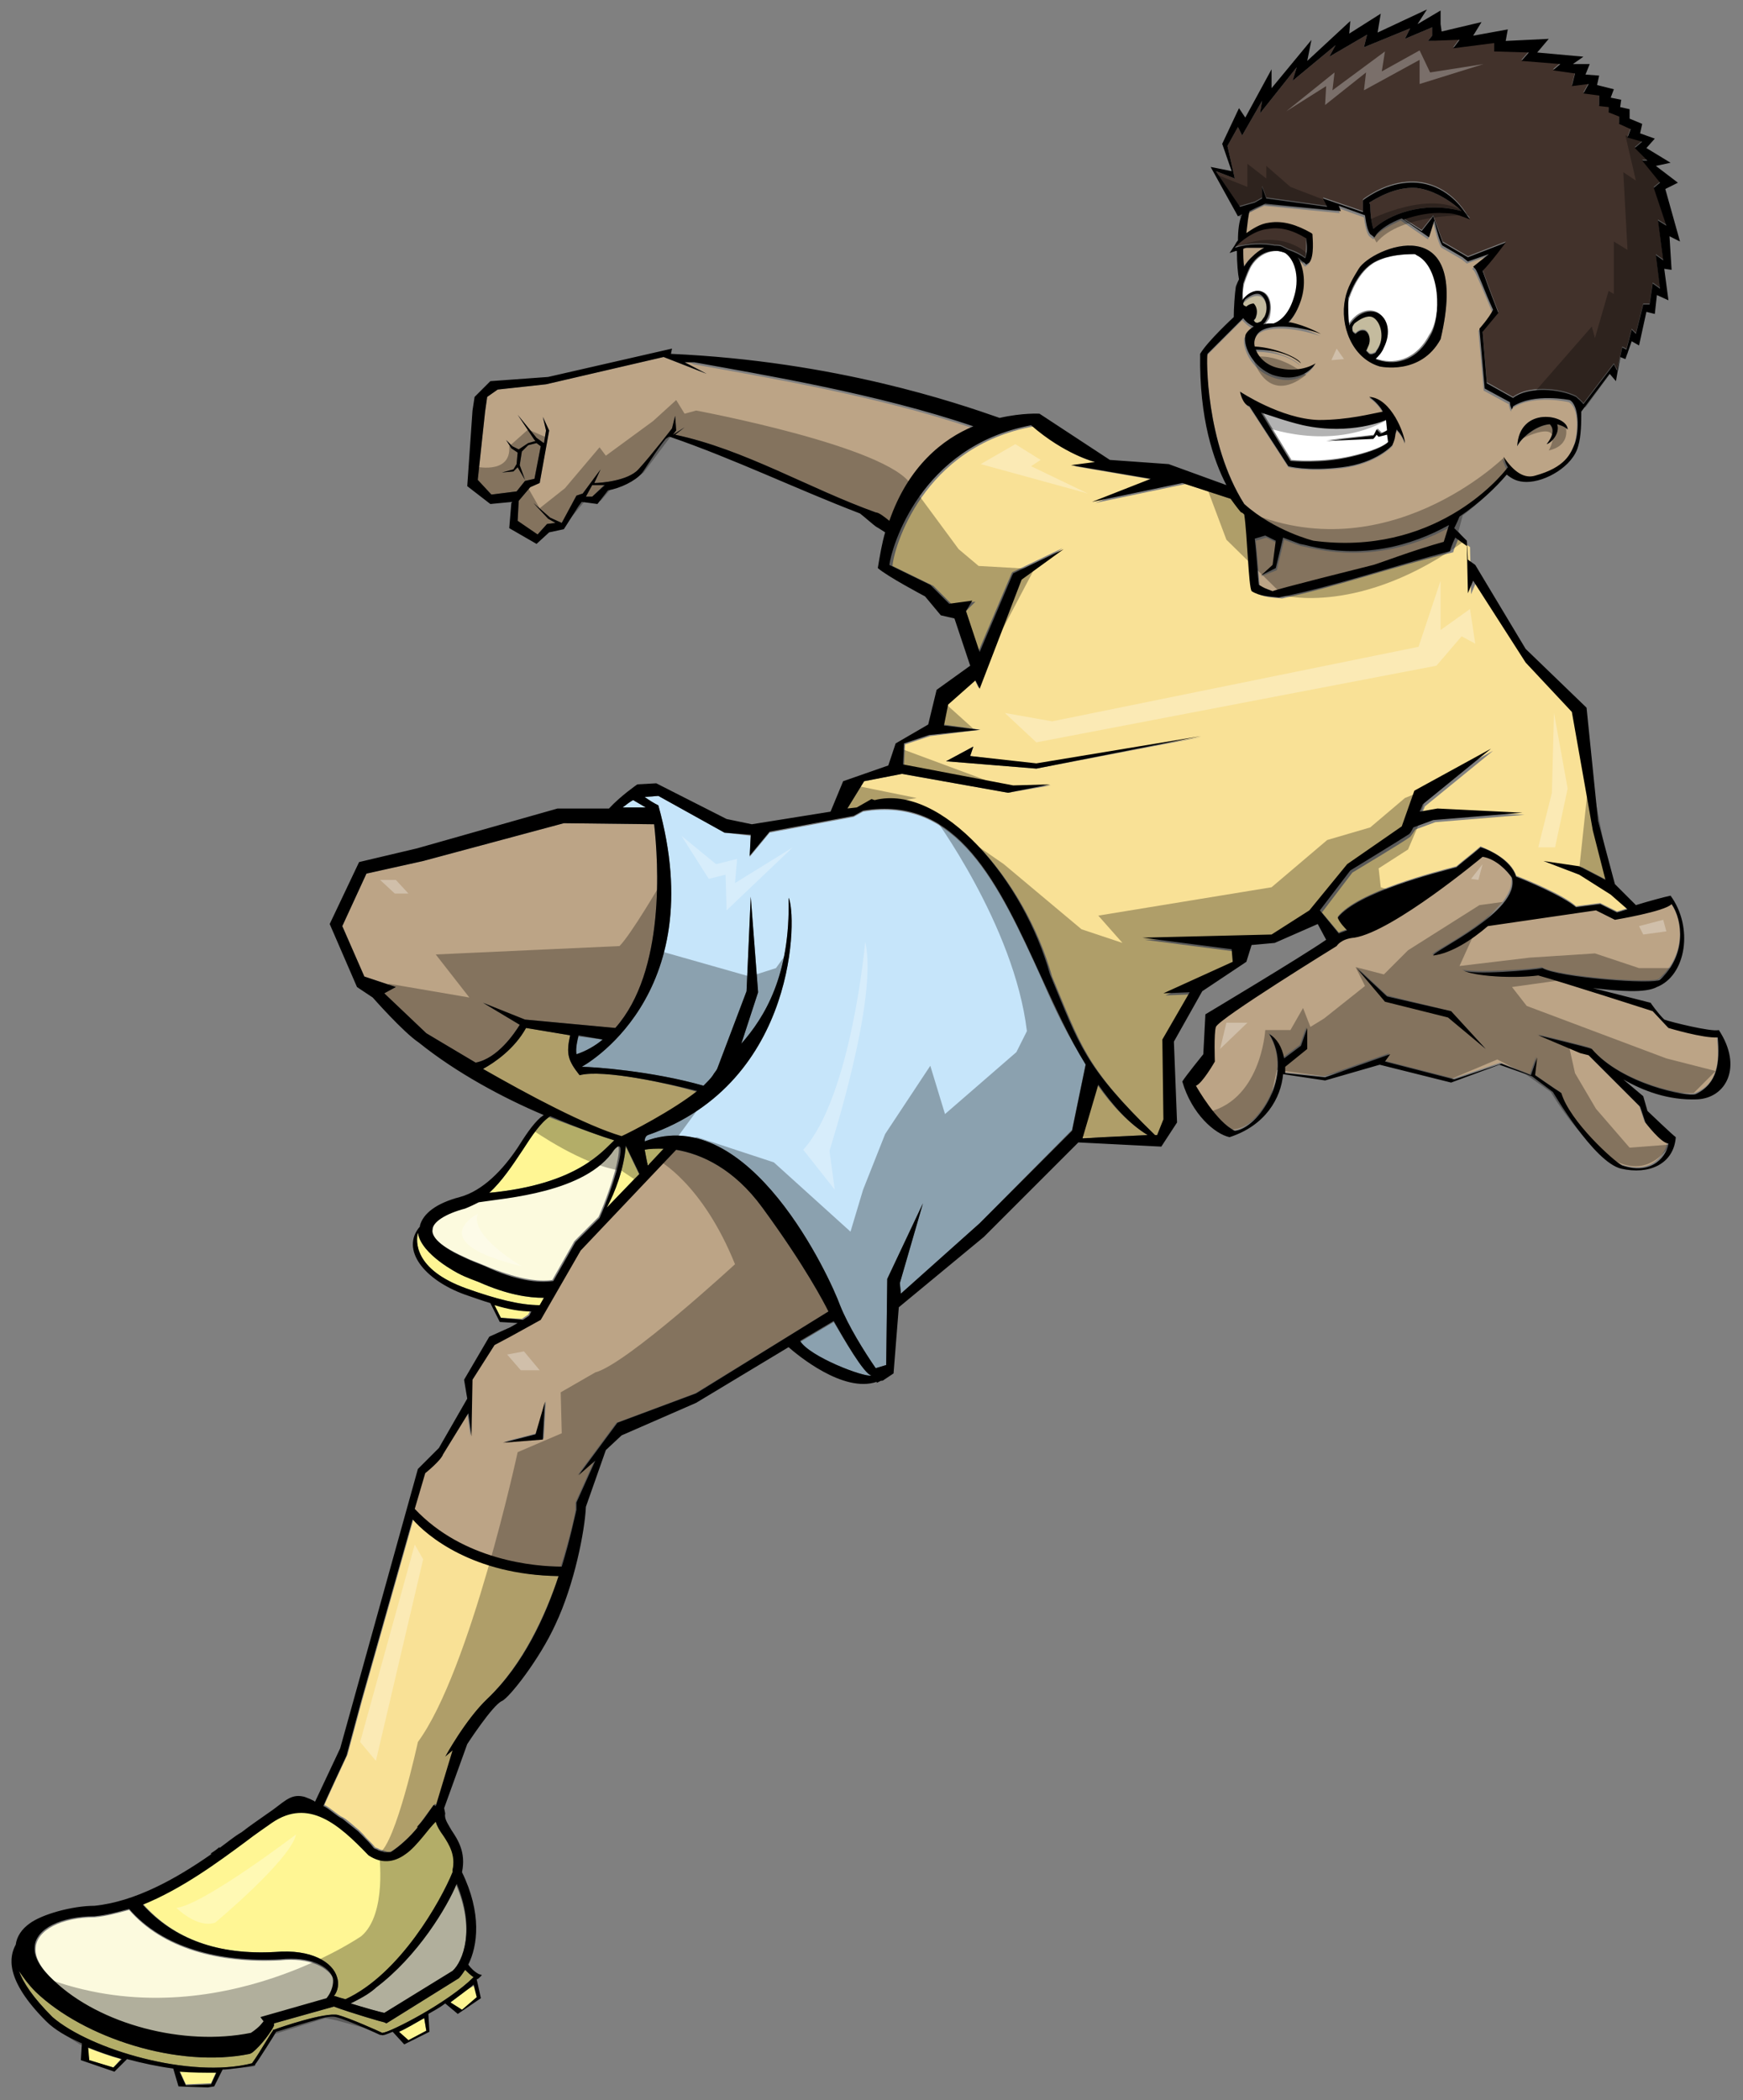 <?xml version="1.0" encoding="utf-8"?>
<!-- Generator: Adobe Illustrator 17.0.0, SVG Export Plug-In . SVG Version: 6.00 Build 0)  -->
<!DOCTYPE svg PUBLIC "-//W3C//DTD SVG 1.1//EN" "http://www.w3.org/Graphics/SVG/1.1/DTD/svg11.dtd">
<svg version="1.1" id="layer_1" xmlns="http://www.w3.org/2000/svg" xmlns:xlink="http://www.w3.org/1999/xlink" x="0px" y="0px"
	 width="166px" height="200px" viewBox="0 0 166 200" enable-background="new 0 0 166 200" xml:space="preserve">
<rect x="0" y="0" width="166" height="200" fill="#808080" stroke="none"/>
<path id="color7" fill="#C6E5FA" d="M61.5,76.9l-2.2,0c0.3-0.3,0.7-0.5,1-0.7L61.5,76.9z M79.4,125.9l-3.2,1.9
	c0.9,1.4,6.1,3.4,6.8,3.2C82.3,130.9,80.3,127.4,79.4,125.9z M99.2,93.2c-4.1-9-8-17.4-17-15.9l-0.9,0.5l-8,1.5l-1.9,2.3l0.1-2
	L69,79.3l-6.3-3.5c0,0,0,0-1.3,0.1c0.4,0.3,0.9,0.6,1.3,0.8c5.1,18.3-7.3,24.9-7.3,24.9c1.1,0,6.7,0.4,11.6,1.8
	c0.4-0.4,0.7-0.7,0.9-1c0.1-0.2,0.3-0.4,0.4-0.6l2.8-7.4l0.4-9l0.7,9.1l-1.6,4.9c2.2-2.5,4.7-6.5,4.5-13.9c0.8,1.4,1,17.6-13.4,22.6
	c-0.2,0.1-0.3,0.3-0.3,0.6c10-3.8,17.7,13.1,18.6,15.6c0.8,2,2.3,4.4,3.4,6l1-0.3l0.1-8.2l3.4-7.2l-2.2,7.6l0.1,1l7.5-6.7l8.8-8.9
	l1.3-6.3C101.8,98.9,100.4,96,99.2,93.2z M55.1,98.7c-0.1,0.4-0.3,1.2-0.2,1.8c0.9-0.4,1.8-0.9,2.5-1.5L55.1,98.7z"/>
<path id="color6" fill="#42322B" d="M124.4,22.6l0,0.1c0,0.6,0,1.3-0.1,1.8c-0.4-0.3-0.9-0.6-1.6-0.8c-0.2-0.1-0.4-0.2-0.6-0.3
	c-0.2-0.1-0.4-0.1-0.7-0.1c-1.1-0.2-2.4-0.2-3.8,0.2c0.5-0.6,1.9-1.7,3.2-1.9C121.9,21.5,123.1,21.8,124.4,22.6z M139.2,20.1
	c-0.7-0.7-2.5-2-4.3-2.2c-1.4-0.1-2.9,0.4-4.5,1.4l0.1,0.2c0,0.8,0.1,1.7,0.3,2.3C132.2,20.5,135.4,19.1,139.2,20.1z M157.9,20.9
	l0.8,0.5l-1.2-3.6l0.6-0.5l-1.7-2.1l0.5,0l-1.2-1.2l0.7-0.6l-1.4-0.4l0.3-0.8l-1.1-0.5l0-0.7l-1-0.4l0-0.5l-0.9-0.1l0-1l-1.5-0.2
	l0.5-0.9l-1.6,0.2l0.3-1.2l-2.1-0.3l0.7-0.6l-3.7-0.3l0.7-0.8l-3.3-0.1l0-0.8l-3.9,0.5l0.6-0.8l-0.3,0L136,3.9l0.4-0.5l0-0.8
	l-2.6,1.1l0.5-1l-4.4,1.8l0.3-1.2l-3.6,2.1l0.6-1.1l-4.1,3.4l0.4-1.3l-3.5,4.4l0.2-1.2l-1.9,3.3l-0.4-0.8l-1,1.8l0.7,3.1l-1.8-0.7
	l2.2,3.3l0.1,0c0,0,1.4-0.4,1.4-0.4l0.7-0.4l0-1.1l0.4,1.1l5.8,0.8l-0.4-0.8l3.8,1.3c0-0.5,0-0.8,0-0.9l0-0.2l0.1-0.1
	c1.7-1.2,3.4-1.7,5-1.6c2.7,0.2,4.2,2.2,4.6,2.8l0.5,0.7l-0.8-0.3c-0.5-0.2-1-0.3-1.6-0.3c-1.4-0.1-2.7,0.2-3.9,0.6l1.7,1.1l1.1-1.4
	l0.9,2.5l2.4,1.4l3.6-1.4c0,0-1.4,1.9-2.2,2.7c0.7,2,1.5,4,1.5,4l-1.5,1.8l0.4,4.9l2.5,1.4c1.4-1.1,4.4-0.9,6-0.1
	c0.2,0.2,0.5,0.4,0.7,0.7l2.9-3.8l0.3,0.6l0.5-2.2l0.4,0.2l0.5-1.9l0.4,0.4l0.7-2.8l0.6,0l0.3-2l0.7,0.5l-0.4-3.2l0.7,0.5
	L157.9,20.9z"/>
<path id="color5" fill="#C4BB9E" d="M120.4,30.3c-0.1,0.2-0.2,0.3-0.3,0.4c-0.2,0.1-0.3,0.1-0.5,0.1c-0.1,0-0.2-0.1-0.2-0.2
	c0.1-0.1,0.1-0.2,0.2-0.3c0.2-0.5,0.1-1-0.2-1.2c-0.2-0.1-0.5,0-0.7,0.3c-0.1-0.1-0.2-0.1-0.3-0.3c0,0-0.1-0.2,0.2-0.4
	c0.3-0.3,0.9-0.6,1.3-0.5C120.5,28.3,120.9,29.3,120.4,30.3z M130.7,30.1c-0.5-0.2-1.2,0.2-1.7,0.6c-0.3,0.4-0.2,0.5-0.2,0.6
	c0,0.3,0.2,0.3,0.3,0.4c0.3-0.3,0.6-0.4,0.9-0.3c0.4,0.2,0.6,0.9,0.3,1.5c-0.1,0.2-0.1,0.3-0.2,0.4c0.1,0.1,0.2,0.2,0.3,0.3
	c0.2,0.1,0.4,0,0.6-0.1c0.1-0.2,0.2-0.3,0.3-0.5C132,31.9,131.5,30.5,130.7,30.1z"/>
<path id="fill" fill="#FFFFFF" d="M120.3,27.8c-0.6-0.3-1.4,0.1-1.9,0.8c-0.1-0.9,0.1-1.6,0.1-1.6c0,0,0.3-0.9,0.6-1.5
	c0.2-0.4,1-1.6,2.6-1.6c0.3,0.1,0.5,0.1,0.8,0.2c1,0.7,1.4,2.5,0.9,4.3c-0.4,1.3-1,2.1-1.9,2.4c-0.4,0-0.7,0.1-1,0.1
	c0.1-0.2,0.3-0.4,0.4-0.6C121.2,29.2,121,28.1,120.3,27.8z M131.4,41.5l-0.2-0.2l-0.3,0.4l-4.5,0.2l4.5-0.5l0.3-0.6l0.4,0.4
	c0,0,0.3-0.1,0.6-0.3l-0.1-1c0,0-3.3,1.5-7.9,0.5c-1.8-0.4-3.1-0.8-4-1.2l2.8,4.6c0,0,2.9,0.3,5.8-0.4c3-0.7,3.5-1.4,3.5-1.4
	l-0.1-0.7L131.4,41.5z M135,24.3C135,24.3,135,24.3,135,24.3c0,0-0.1,0-0.2-0.1c-1.1,0-2.5,0.1-3.7,0.7v0c0,0,0,0,0,0
	c-1.8,0.9-2.5,3.3-2.6,3.5c-0.2,0.8-0.2,1.7-0.1,2.5c0.7-1.1,1.8-1.6,2.7-1.2c1,0.5,1.3,1.9,0.6,3.3c-0.2,0.5-0.5,0.8-0.8,1.1
	c0.1,0,0.2,0.1,0.3,0.1c1.9,0.6,3.8-0.2,4.9-2.3c0,0,0,0,0,0C137.3,30.2,137.3,25.5,135,24.3z"/>
<path id="color4" fill="#BCA486" d="M121.2,53.9l-1.1,1l1.5-0.6l0.7-2.9c0.5,0.2,1,0.4,1.6,0.6c0,0,0.5,0.1,0.5,0.1
	c5.4,1.3,10.1,0.1,13.7-1.9l-0.5,1.6c-3,0.8-6,2-6.7,2.2c-0.7,0.2-9.2,2.2-9.6,2.5c-0.8-0.2-0.8-0.2-1.3-0.6
	c-0.1-0.7-0.2-2.7-0.4-4.4l1-0.3l1,0.5L121.2,53.9z M119.2,24.5c0.4-0.4,0.8-0.7,1.2-0.9c-0.5,0-1.1,0-1.6,0c-0.1,0-0.2,0-0.4,0.1
	c0,0.6,0,1.2,0,1.7C118.7,25.1,118.9,24.7,119.2,24.5z M161.4,104.1c-0.7,0.3-7-0.9-9.9-4.3c-0.5-0.2-5.1-1.3-5.1-1.3l4,1.7l0.8,0.2
	l4.9,4.9l0.5,1.5c0,0,1.5,1.9,2.2,2c-0.2,1-1.4,3.1-4.4,2.1c-0.9-0.3-5-4.2-5.8-6.9c-0.5-0.3-2.5-1.7-2.5-1.7l0.2-1.7l-0.6,1.7
	l-2.8-1.1l-4.5,1.5l-6.6-1.7l0.5-0.7l-6.2,2.2l-3.8-0.4c0-0.2,0-0.4,0-0.6l2.1-1.7l0-2l-0.6,1.7l-1.6,1.2c-0.2-1-0.7-1.9-1.4-2.3
	c2.5,3.9-1.1,9.1-3.3,9.2c-1.7-0.8-3.7-4.1-3.7-4.3c0.5-0.2,1.8-2.3,1.8-2.3s-0.1-2.6,0.1-3.3c0.3-0.8,11.5-7.7,11.5-7.7
	s0.4-0.6,1.7-0.8c3.7-0.6,12.2-7.7,12.2-7.7c1.3,0.2,2.4,1.4,2.8,2c0.7,3.3-7.6,7.1-7.5,7.4c1.7-0.2,3.7-1.5,5.2-2.8l10.3-1.5
	l1.8,0.9c0,0,4.9-0.8,5.4-1.5c1.2,1.6,1.5,4.9-1.1,7.2c-0.5,0.5-9.7-0.2-11.2-1.1c-0.7,0.2-6.8,0.6-7.6,0.2c1.1,0.7,4.9,0.9,7.2,0.5
	c2.2,0.7,10.9,3.4,10.9,3.4l1.5,1.6c0,0,3.4,1,4.7,0.9C163.8,101.2,163.6,103.2,161.4,104.1z M141.5,99.9l-3.3-3.6l-6.1-1.5
	l-2.9-2.7l2.7,3.2l6,1.5L141.5,99.9z M65.2,34.5l2.1,1.1L63.2,34l-11.2,2.6l-4.6,0.5l-1,0.7l-0.2,1.4l-0.7,6.5l1.3,1.4l2.4-0.3
	l0.8-1l0.9-0.2l0.6-3.1l-0.4-0.3l-0.8,0.2L49.7,43l-0.2,1.3l0.5,1.4l-0.7-1.2l-0.4,0.4L47.8,45l1.1-0.3l0.3-0.5l0.1-1.1l-0.6-0.4
	l-0.5-0.8l0.6,0.6l0.6,0.3l0.9-0.6L51,42l-0.1-0.1l-1.6-2.4l1.8,2.2l0.7,0.5L52,41l-0.3-1.3l0.6,1.3l-0.9,5l-0.9,0.4l-1.1,1.3
	l-0.1,1.9l1.9,1.3l0.9-1l0.8-0.1l-0.7-0.4l-1.4-1.5l1.6,1.4l1.1,0.5l1.4-2.6l0.6-0.2l1.7-2.3l-0.6,1.3c0.6,0,3.2-0.2,4.2-1.3
	c1.2-1.3,3.2-3.9,3.2-3.9l0.3-1.2l0.1,1.4c0,0-0.1,0.1-0.3,0.4l1.1-0.7l-0.9,0.7c6.6,1.4,12.7,5.1,19.1,7.4c0.2,0.2,0.7,0.6,1.3,1
	c1.8-5.2,5.1-7.8,8-9c-9.1-3.1-20-4.9-26.6-6.1C65.7,34.5,65.5,34.5,65.2,34.5z M72.6,115c4.1,5.6,5.9,9.1,6.3,9.9l-12.7,7.8
	l-7.5,2.8l-3.7,5l1.6-1.4l-1.8,4c0,0,0,0.1,0,0.1c0,0.2,0,0.4,0,0.6c-0.1,0.8-0.6,2.8-1.4,5.4c-2.5,0-9.4-0.5-14-5.5l1-3.4
	c0,0,1.5-1.2,1.7-1.8l2.4-3.9l0.3,2.2l0.1-5.4l2.1-3.3l1.5-0.8l2.9-1.6l3.8-6.6l9.1-9.6C66.8,109.9,69.9,111.3,72.6,115z M52,133.4
	l-0.9,3.1l-3.1,0.8l3.8-0.3L52,133.4z M56.4,46.2l-0.6,1.1l0.6,0l1.1-1.1C57.1,46.2,56.7,46.2,56.4,46.2z M40.6,98.4
	c0,0,2,1.2,4.7,2.8c2.1-0.4,3.7-2.8,4.2-3.6l-3.5-2.1l4,1.6l8.6,0.8c4.8-5.4,4.1-15.8,3.7-19.4l-8.6-0.1L40.3,82l-5.4,1.2l-2.3,5
	l2.1,4.8l3,1l-1.1,0.6L40.6,98.4z M118.5,48c-3.7-5.9-3.6-14.1-3.6-14.1l3.4-3.4c0.3,0.3,0.6,0.6,1,0.8c-0.5,0.3-0.7,0.7-0.8,0.9
	c-0.2,1,0.7,3,2.6,3.7c1.8,0.7,3.3,0.1,4.1-1.1c0,0-1.3,0.9-3.3,0.5c-1.3-0.3-2.2-1-2.4-1.8c0.9,0,2.9,0.1,4.3,1.3
	c-0.3-0.5-2.4-1.5-4.4-1.6c0-0.4,0-0.7,0.2-1.1c0.7-1.2,3.9-0.9,6.1-0.1c0,0-1.5-0.8-2.9-1.1c-0.1,0-0.1,0-0.2,0
	c0.5-0.5,0.9-1.2,1.2-2.1c0.5-1.6,0.3-3.1-0.3-4.1c0.3,0.2,0.5,0.3,0.6,0.5l0.2,0.2l0.3-0.2c0.5-0.6,0.3-2.4,0.3-2.6l0-0.1l-0.1-0.1
	c-1.4-0.9-2.8-1.2-4-1c-0.9,0.1-1.7,0.5-2.2,1c0.1-0.9,0.2-1.7,0.3-2.1l0.6-0.3l0.9-0.4l7.2,0.7l-0.2-0.5l2.5,0.9
	c0.1,0.7,0.2,1.4,0.5,1.8l0.4,0.3l0.2-0.3c0.4-0.5,1.3-1,2.4-1.5l2.6,1.8l0.5-1.6c0.2,0.9,0.6,2.3,0.8,2.4c0.2,0.1,1.2,0.7,1.9,1.1
	l0.5,0.4l2-0.7l-1.5,1.2l0.2,0.2c0.3,0.5,1,2.2,1.7,3.9c-0.4,0.8-1.3,1.8-1.3,1.8l0.5,5.7l2.4,1.3c0,0.2,0.1,0.5,0.2,0.7l0.1-0.3
	c2-1.4,5.4-0.6,5.4-0.6c1,0.5,0.9,2.9,0.5,4.1c-0.4,1-1,2.3-3.8,3.1c-1,0.3-1.9-0.4-3-1.8c0,0,0.1,0.5,0.4,1c-0.9,1-7.1,8.4-18.5,7
	C125.1,51.5,121.4,50.6,118.5,48z M144.5,42.5c0.3-0.7,1.7-1.9,3.1-2.1c0.3,0.3,0.5,0.9-0.3,1.9c0.4-0.1,1.3-1,1-1.9
	c0.3,0.1,0.7,0.2,1,0.5C149.3,39.5,144.7,38.6,144.5,42.5z M131.4,34.9c0,0,3.9,0.8,5.8-2.6c3-12.7-6.6-8.7-7.8-6.7
	c-0.5,0.9-1.1,1.8-1.3,2.9C127.6,30.9,128.7,34.1,131.4,34.9z M118.1,37.3c0,0,0.3,1.2,0.9,1.5l3.7,5.7c0,0,1.8,0.5,5.1,0.1
	c3.3-0.4,4.8-2.1,4.8-2.1c0.1-0.4,0.2-0.8,0.3-1.2c0,0.1,0,0.1,0,0.2c0-0.2,0.1-0.3,0.1-0.5c0,0,0,0,0,0c0.3,0.3,0.6,0.7,0.8,1.3
	c0-0.8-1.3-4.3-3.4-4.4c0.6,0.4,1,0.9,1.3,1.4c-1.1,0.2-3.3,0.9-6.1,0.8C122,39.9,118.1,37.3,118.1,37.3z"/>
<path id="color3" fill="#F9E196" d="M53.2,150.1c-1.3,3.8-3.4,8.4-6.7,11.6c-2.1,2-4,5.5-4,5.5l0.7-0.6l-1.6,5.3
	c-0.1,0-0.1-0.1-0.2-0.1c-0.6,0.7-1.1,1.5-1.6,2.1c0,0,0.1,0,0.1,0c-0.7,0.9-1.8,1.9-2.6,2.4c-0.2,0.1-0.4,0.1-0.6,0l-0.6-0.2
	c-0.1-0.1-0.3-0.1-0.4-0.2c-0.3-0.4-0.7-0.7-1.1-1.2l-0.4-0.4c-0.5-0.4-1-0.9-1.5-1.2c-0.5-0.2-1.3-1-1.8-1.2c0-0.1,2.2-4.8,2.2-4.8
	l1.4-5.2l4.9-17.3C40.7,146.1,45,149.9,53.2,150.1z M104.5,103.3l-1.5,5.1l6.3-0.3C107.5,107,105.9,105.3,104.5,103.3z M55.2,102.4
	c-1.1-1.4-1.3-2-0.9-3.8l-4.2-0.7c-1.1,2-3,3.3-4.1,3.9c4.2,2.4,9.8,5.5,13.2,6.5c0.7-0.3,4.8-2.4,7.2-4.3
	C63.8,103.2,57.4,101.8,55.2,102.4z M155,86.5c-0.6,0.2-1,0.3-1,0.3l-1.6-0.8l-2.3,0.3c-1.2-1.1-4.9-2.6-5.7-2.9
	c-0.5-1.6-2.7-2.5-3.4-2.8c-0.8,0.7-1.6,1.3-2.3,1.9c-1.9,0.5-9.4,2.4-11.3,4.8c0.2,0.5,0.7,1,0.9,1.2c-0.3,0.1-0.6,0.2-0.8,0.3
	l-1.6-1.9l0,0l2.9-3.8c0,0,5-3,5.5-3.4c0.1-0.1,0.3-0.4,0.5-0.7l1.9-0.7l8.5-0.7l-8.1-0.4l-1.7,0.3c0.2-0.4,0.3-0.7,0.3-0.7l6.5-5.3
	l-7.3,4l-1.2,3.4l-5.2,3.6l-3.6,4.4l-3.6,2.3l-12.3,0.3l8.5,1.1l0.1,1.2l-6.6,3l2.5-0.1l-2.6,4.5l0.1,7.6l-0.6,1.5l-0.2,0
	c-6.8-6.6-7.2-8.6-10-15.3c-2.5-9-10.3-18.2-16.7-16.6l-0.3-0.1l-1.4,0.8L80.7,77l1.6-2.6l3.6-0.7L96,75.5l4.1-0.7l-3.5,0.1l-10.5-2
	l0.1-2l2.4-0.8l4.8-0.6L89.8,69l0.4-2l2.6-2.3l0.4,0.8l4-10.4l4-2.9l-4.8,2.3l-0.1,0.2l-3.1,7.3L92,58.2l0.9-0.9l-2.2,0.3l-1.8-1.8
	l-3.9-1.9c0.1-1.6,2.8-11.4,13.5-13.3c3.2,2.9,6.1,3.5,6.1,3.5l-2.3,0.3l7.6,1.3l-5.6,2.2l8.6-1.8l4.6,1.5c0.5,0.7,0.8,1.1,1,1.3
	c0,0,0,0,0,0c0.1,0.1,0.2,0.2,0.3,0.2c0.3,2,0.4,6.8,0.7,7.3c0.8,0.5,1.6,0.5,2.6,0.6c5.5-1.2,10.8-3.1,16.3-4.4
	c0-0.1,0.2-0.6,0.5-1.3l1.1,0.8l0.1,4.5l0.5-1.2l5,7.8l4.4,4.7l2,11.3l1.2,4.7l-2.5-1.3l-3.4-0.5l3.4,1.3l3,1.9L155,86.5z
	 M114.4,70.2l-15.7,2.6L92.4,72l0.3-0.9l-2.6,1.4l8.6,0.7L114.4,70.2z"/>
<path id="color2" fill="#FFF694" d="M58.5,108.6c-1.1,1-3.5,4.2-11.9,5c1.2-1.1,2.2-2.6,3.1-4c0.9-1.4,1.8-2.7,2.6-3.2
	C55.2,107.5,57.5,108.3,58.5,108.6z M47.7,125.5l2,0.1l0.6-0.4l0.2-0.4c-1,0-2.2-0.2-3.5-0.6L47.7,125.5z M43.7,121.3
	c0,0-3.6-1.8-3.9-3.9c-0.2,0.8-0.4,3.5,4.6,5.3c2.8,1,5.1,1.6,7,1.6l0.4-0.7c-1.5,0-3.5-0.3-6.2-1.5
	C45.6,122.1,44.3,121.5,43.7,121.3z M57.7,115.1l2.7-2.8l0.1,0l0.4-0.4l-1.3-2.7C59.4,111.5,58.5,113.6,57.7,115.1z M61.4,109.5
	c0.1,0.5,0.2,1.1,0.3,1.5l1.5-1.6C62.5,109.3,61.8,109.4,61.4,109.5z M38,193.5l0.9,0.8l1.7-0.9l-0.2-1.2
	C39.5,192.7,38.7,193.2,38,193.5z M17.7,198.5l2.4-0.1l0.5-1.1c-1.1,0-2.3,0-3.5-0.1L17.7,198.5z M8.5,196.2l2.3,0.7l0.7-0.8
	c-1.1-0.3-2.2-0.7-3.2-1.1L8.5,196.2z M44.3,187.6c-0.2,0.3-0.4,0.6-0.6,0.8l0,0l-6.9,4.3l-0.2-0.1c-0.1,0-3.2-0.9-4.8-1.5l-5.7,1.6
	c0,0,0,0.1,0,0.2c-0.2,0.5-1.2,1.9-2.1,2.6l-0.2,0.1C17,197,8,194.1,3.4,189.7c-0.7-0.7-1.2-1.4-1.6-2c0.4,1.1,1.3,2.5,3.2,4.4
	c3.6,3.1,13.1,5.9,19,4.4c0.8-1.1,1.9-3.1,2-3.1l0-0.1l0.1,0c0.5-0.2,4.9-1.7,6.1-1.4c1.1,0.3,3.8,1.5,4.2,1.7
	c0.9-0.1,6.3-2.9,8.7-5.3C44.8,188.1,44.5,187.8,44.3,187.6z M26.2,185.9c3.5-0.3,5.5,1,5.9,2.4c0.2,0.6,0.1,1.3-0.3,1.8l0.1,0
	c0.3,0.1,0.6,0.2,1,0.3c5.2-2.4,9.1-9.4,10.2-12.1l0,0l0-0.2c0.4-1.6-0.3-2.5-0.9-3.4c-0.3-0.4-0.6-0.9-0.7-1.3
	c-0.4,0.4-0.8,0.9-1.2,1.4c-0.5,0.6-1.1,1.3-1.7,1.7c-1.1,0.8-2.3,0.9-3.5,0.1l-0.1-0.1c-2.7-2.8-5.6-5.4-9.1-3
	c-0.7,0.5-1.6,1.1-2.5,1.8c-2.7,2-6.1,4.5-9.8,6C16.6,184.7,20.8,186.2,26.2,185.9z M44.1,189.8c-0.4,0.3-0.8,0.6-1.2,0.9l1.1,0.7
	l1.5-1.1l-0.3-1.2C44.8,189.3,44.4,189.5,44.1,189.8z"/>
<path id="color1" fill="#FCFADE" d="M57,115.9l-1.5,1.5l0,0l-0.8,0.8l-2.1,3.7c-1.4,0.2-3.4-0.1-6.5-1.4c-0.7-0.3-1.3-0.5-1.9-0.8
	c-2.9-1.3-3.3-2.3-3.3-2.8c0-0.8,1.2-1.5,3.1-2c0.4-0.1,0.9-0.3,1.3-0.6c2.5-0.4,10.2-0.9,12.9-5C59.9,107.7,58.3,113,57,115.9z
	 M35.8,189.3L35.8,189.3c-0.8,0.6-1.6,1.1-2.4,1.5c1.3,0.4,2.7,0.8,3.2,0.9l6.5-4c1-0.9,2.2-3.9,0.3-8.3
	C42.6,181.6,39.7,186.3,35.8,189.3z M26.7,186.7c-5.8,0.3-11.2-1.1-14.4-4.8c-1.1,0.3-2.2,0.6-3.3,0.7c-3.1,0-5.5,1.2-5.6,2.9
	c-0.1,1,0.6,2.1,1.8,3.2c4.4,4.2,12.4,6.3,18.8,5c0.9-0.6,1.1-1,1.2-1.1l-0.3-0.4l6.3-1.8c0.5-0.6,0.7-1.4,0.6-1.9
	C31.3,187.4,29.5,186.4,26.7,186.7z"/>
<path id="outline" d="M51,136.6l0.9-3.1l-0.2,3.6l-3.8,0.3L51,136.6z M92.4,72l0.3-0.9l-2.6,1.4l8.6,0.7l15.7-3.1l-15.7,2.6L92.4,72
	z M161.6,104.7c-2.7,0.1-5.1-0.8-7-1.9l1.9,1.6l0.4,1.4c0,0,2.4,2.3,2.7,2.5c-0.2,2.6-2.6,3.6-5.2,3c-2.6-0.6-6.5-7.3-6.5-7.3
	l-2-1.5l-3.1-1.1l-4.6,1.7l-6.8-1.7l-5.2,1.5l-4-0.6c-0.2,2.3-1.7,4.9-5.1,6c-1.4-0.3-3.6-2.2-4.5-5.3c0.3-0.5,2-2.6,2-2.6l0.2-3.8
	c0,0,9.2-5.5,11.5-7.1l-0.8-1.5l-4.1,1.8l-2.2,0.2l-0.5,1.6l-4.2,2.8l-2.7,4.8l0.3,7.7l-1.5,2.3l-7.9-0.4l-9,9l-8.1,6.7l-0.5,6.3
	l-0.9,0.6c0,0,0,0,0,0c-0.1,0.1-0.2,0.1-0.3,0.1l-0.4,0.2l0-0.1c-3.2,1.1-7.6-2.6-8.4-3.3l-8.8,5.3l-7.1,3.1l-1.5,1.4l-1.9,5.4
	c-0.1,2.3-1.1,7.4-2.9,11.2c-1.5,3.3-4.4,7-5.1,7.3c-0.9,0.4-3.3,4.1-3.3,4.1l-2.2,6.1l0.1,0.5c-0.1,0.5,0.2,0.9,0.6,1.6
	c0.6,0.9,1.4,2.1,1,4c1.9,3.9,1.5,7,0.6,8.8c0.2,0.3,0.6,0.7,1,0.9l0.3,0.1l-0.2,0.2c-0.1,0.1-0.2,0.2-0.3,0.2l0.4,1.8l-2.2,1.5
	l-1.2-1c-0.5,0.4-1.1,0.7-1.6,1l0.1,1.7l-2.4,1.2l-1.1-1.2c-0.5,0.2-0.9,0.4-1.1,0.3l-0.1,0c0,0-3-1.4-4.2-1.7c-0.4-0.1-1.1,0-2,0.3
	c-0.1,0-3.4,1-3.7,1.1c-0.1,0.2-1.8,2.9-2,3.1l0,0.1l-0.1,0c-0.3,0.1-2.4,0.4-3,0.4l-0.8,1.6l-0.6,0.1c-0.3,0-2.8-0.1-2.8-0.1
	l-0.5-1.7c-1.5-0.2-2.9-0.5-4.4-0.9l-1.2,1.2l-3.2-1.1l0.1-1.6c-1.4-0.6-2.6-1.3-3.4-2.1c-4-4-3.5-6.2-2.9-7.3
	c0.1-0.8,0.6-1.5,1.3-2c1.2-0.9,4.1-1.7,6.2-1.7c3.9-0.4,7.8-2.6,11.1-4.9l0-0.1c0.3-0.2,0.6-0.4,0.8-0.6l0,0.1
	c0.7-0.5,1.4-1.1,2.1-1.5c0.9-0.7,1.8-1.3,2.5-1.8c1.5-1,2.1-1.9,3.4-1.6c0.1,0,1.1,0.4,1.1,0.5l2.4-5.1l7.4-26.6l2-2l2.7-4.7
	l-0.3-1.8l2.4-4.1l2-0.9l0.7-0.4l-1.7-0.1l-0.9-1.8c-0.7-0.2-1.5-0.5-2.4-0.8c-3.9-1.4-6.2-4.3-4.3-6.5c0,0,0-0.1,0-0.1
	c0.3-1.1,1.5-2.1,3.8-2.7c2.2-0.6,4.1-2.6,5.5-4.7c0.7-1.1,1.4-2.2,2.2-2.9l0.3-0.2c-3.8-1.6-8.3-4-11.9-6.9c-1.5-1-4.4-4.3-4.4-4.3
	l-1.5-1L31.4,88l2.8-5.9l5.5-1.3L53.1,77l4.9,0c1.1-1.2,2.7-2.3,2.7-2.3l1.8-0.1l6.7,3.4l2.4,0.5l7.5-1.2l1.2-2.9l4.3-1.5l0.7-2.1
	l3.1-1.8l0.8-3.3l3.2-2.3l-1.5-4.5l-1.3-0.3l-1.5-1.8c0,0-3.6-1.9-4.5-2.7c0.2-1.2,0.4-2.4,0.7-3.4c-0.6-0.4-0.8-0.5-0.8-0.5
	c-0.2-0.1-1.2-1-1.6-1.3c-6-2.3-12-5.2-18.1-7.3c0,0,0,0,0,0c0,0,0,0-0.1,0l-0.3,0.2l0,0c-0.9,1.1-2.1,3.1-2.3,3.3
	c-0.6,0.7-2,1.4-3.2,1.6L56.9,48l-1.5-0.2l-0.3,0.4l-1.4,2.2l-1.4,0.3l-1.2,1.1l-2.6-1.5l0.2-2.4l0.1-0.1L46.7,48l-2.2-1.7l0.5-7.2
	l0.2-1.3l1.5-1.5l5.5-0.4l11.8-2.7l-0.1,0.5c15.7,0.7,27.3,4.7,31.3,6.1c2.2-0.5,3.8-0.4,3.8-0.4l6.7,4.4l5.6,0.4l5.5,2
	c-1.2-2.3-2.6-6.3-2.5-12.5c0.7-1.2,3.2-3.5,3.2-3.5c0-0.8,0.1-2.3,0.2-2.9c0,0,0.1-0.3,0.3-0.7c-0.1-0.5-0.2-1.5-0.2-2.7
	c0,0-0.1,0-0.1,0l-0.6,0.2l0.4-0.6c0.1-0.1,0.2-0.4,0.4-0.6c0-0.9,0.1-1.9,0.4-2.5l-0.4,0.2l-2.6-4.7l2,0.4l-0.9-2.6l1.6-3.4
	l0.6,0.9l2.5-4.6l0,1.8l3.8-4.6l-0.4,2l4.1-3.8l-0.1,1.2l3-1.9l-0.3,1.8l4.7-2.2L135,2.3l2.2-1.3l0,1.3l0.1,0.7l3.8-0.9l-0.8,1.3
	l3.3-0.6l-0.2,1.1l4.1-0.2l-1.1,1.3l4.4,0.4l-1,0.7l1.6,0l-0.4,1l1.3,0.1l-0.2,0.9l1.6,0.4l-0.3,0.8l1,0.2l-0.1,0.7l0.9,0.2l0,0.9
	l1.2,0.5l-0.2,0.9l1.4,0.5l-0.8,0.9l2.3,1.4l-1.4,0.3l2.1,1.6l-1.2,0.6L160,23l-1-0.5l0.2,3.2l-0.7-0.1l0.4,3l-1.1-0.5l-0.2,1.8
	l-0.8-0.2l-0.7,3.2l-0.7-0.4l-0.6,1.7l-0.5-0.2l-0.4,2.3l-0.6-0.7l-2.7,3.6c0,1,0,2.3-0.3,3.3c-0.5,1.9-3.1,3.4-4.9,3.4
	c-0.9,0-1.4-0.3-1.9-0.7c-1.1,1.3-2.6,2.7-4.5,4c0,0-0.2,0.5-0.5,1.1l1.2,1.2l0.1,1.8l0.7,0.5l4.8,8l5.8,5.6l1.1,10.8l1.6,6l2,2
	c1.3-0.4,2.8-0.8,3.3-0.9c2.2,3,1.5,7.6-1.3,8.7c-1.1,0.6-3.6,0.4-6.1,0.1l5.5,1.4c0,0,0.6,0.9,1.3,1.6c0.5,0.2,4.5,1.2,5.2,1
	C166,101.6,164.4,104.6,161.6,104.7z M118.1,19.7c0,0,1.4-0.4,1.4-0.4l0.7-0.4l0-1.1l0.4,1.1l5.8,0.8l-0.4-0.8l3.8,1.3
	c0-0.5,0-0.8,0-0.9l0-0.2l0.1-0.1c1.7-1.2,3.4-1.7,5-1.6c2.7,0.2,4.2,2.2,4.6,2.8l0.5,0.7l-0.8-0.3c-0.5-0.2-1-0.3-1.6-0.3
	c-1.4-0.1-2.7,0.2-3.9,0.6l1.7,1.1l1.1-1.4l0.9,2.5l2.4,1.4l3.6-1.4c0,0-1.4,1.9-2.2,2.7c0.7,2,1.5,4,1.5,4l-1.5,1.8l0.4,4.9
	l2.5,1.4c1.4-1.1,4.4-0.9,6-0.1c0.2,0.2,0.5,0.4,0.7,0.7l2.9-3.8l0.3,0.6l0.5-2.2l0.4,0.2l0.5-1.9l0.4,0.4l0.7-2.8l0.6,0l0.3-2
	l0.7,0.5l-0.4-3.2l0.7,0.5l-0.5-3.8l0.8,0.5l-1.2-3.6l0.6-0.5l-1.7-2.1l0.5,0l-1.2-1.2l0.7-0.6l-1.4-0.4l0.3-0.8l-1.1-0.5l0-0.7
	l-1-0.4l0-0.5l-0.9-0.1l0-1l-1.5-0.2l0.5-0.9l-1.6,0.2l0.3-1.2l-2.1-0.3l0.7-0.6l-3.7-0.3l0.7-0.8l-3.3-0.1l0-0.8l-3.9,0.5l0.6-0.8
	l-0.3,0L136,3.9l0.4-0.5l0-0.8l-2.6,1.1l0.5-1l-4.4,1.8l0.3-1.2l-3.6,2.1l0.6-1.1l-4.1,3.4l0.4-1.3l-3.5,4.4l0.2-1.2l-1.9,3.3
	l-0.4-0.8l-1,1.8l0.7,3.1l-1.8-0.7L118.1,19.7L118.1,19.7z M139.2,20.1c-0.7-0.7-2.5-2-4.3-2.2c-1.4-0.1-2.9,0.4-4.5,1.4l0.1,0.2
	c0,0.8,0.1,1.7,0.3,2.3C132.2,20.5,135.4,19.1,139.2,20.1z M117.6,23.6c1.4-0.4,2.7-0.4,3.8-0.2c0.2,0,0.5,0,0.7,0.1
	c0.2,0.1,0.4,0.2,0.6,0.3c0.6,0.2,1.2,0.5,1.6,0.8c0.2-0.5,0.2-1.2,0.1-1.8l0-0.1c-1.3-0.8-2.5-1.1-3.6-0.9
	C119.5,21.9,118.1,23,117.6,23.6z M122.4,24.1c-0.2-0.1-0.5-0.2-0.8-0.2c-1.6-0.1-2.4,1.2-2.6,1.6c-0.3,0.6-0.6,1.5-0.6,1.5
	c0,0-0.1,0.8-0.1,1.6c0.5-0.7,1.3-1.1,1.9-0.8c0.7,0.3,1,1.5,0.5,2.5c-0.1,0.2-0.2,0.4-0.4,0.6c0.3-0.1,0.6-0.1,1-0.1
	c0.8-0.3,1.5-1.1,1.9-2.4C123.8,26.6,123.4,24.8,122.4,24.1z M119.6,30.2c0,0.1-0.1,0.2-0.2,0.3c0.1,0.1,0.1,0.2,0.2,0.2
	c0.1,0.1,0.3,0,0.5-0.1c0.1-0.1,0.2-0.3,0.3-0.4c0.5-0.9,0.1-2-0.5-2.2c-0.4-0.1-0.9,0.2-1.3,0.5c-0.2,0.3-0.2,0.4-0.2,0.4
	c0,0.2,0.1,0.2,0.3,0.3c0.2-0.2,0.5-0.3,0.7-0.3C119.7,29.2,119.8,29.7,119.6,30.2z M118.5,25.4c0.2-0.4,0.5-0.7,0.7-0.9
	c0.4-0.4,0.8-0.7,1.2-0.9c-0.5,0-1.1,0-1.6,0c-0.1,0-0.2,0-0.4,0.1C118.4,24.3,118.4,24.9,118.5,25.4z M118.5,48
	c2.9,2.6,6.6,3.5,6.6,3.5c11.4,1.5,17.7-5.9,18.5-7c-0.3-0.5-0.4-1-0.4-1c1,1.5,2,2.1,3,1.8c2.9-0.8,3.4-2.1,3.8-3.1
	c0.4-1.2,0.4-3.6-0.5-4.1c0,0-3.4-0.7-5.4,0.6l-0.1,0.3c-0.1-0.2-0.2-0.4-0.2-0.7l-2.4-1.3l-0.5-5.7c0,0,0.9-1,1.3-1.8
	c-0.8-1.7-1.4-3.5-1.7-3.9l-0.2-0.2l1.5-1.2l-2,0.7l-0.5-0.4c-0.7-0.4-1.7-1-1.9-1.1c-0.2-0.1-0.6-1.5-0.8-2.4l-0.5,1.6l-2.6-1.8
	c-1.1,0.4-2,1-2.4,1.5l-0.2,0.3l-0.4-0.3c-0.3-0.4-0.4-1.1-0.5-1.8l-2.5-0.9l0.2,0.5l-7.2-0.7l-0.9,0.4l-0.6,0.3
	c-0.1,0.4-0.2,1.2-0.3,2.1c0.6-0.4,1.3-0.9,2.2-1c1.3-0.2,2.6,0.2,4,1l0.1,0.1l0,0.1c0,0.2,0.2,2-0.3,2.6l-0.3,0.2l-0.2-0.2
	c-0.2-0.1-0.4-0.3-0.6-0.5c0.6,1,0.8,2.6,0.3,4.1c-0.3,0.9-0.7,1.6-1.2,2.1c0.1,0,0.1,0,0.2,0c1.5,0.3,2.9,1.1,2.9,1.1
	c-2.1-0.8-5.4-1.1-6.1,0.1c-0.2,0.3-0.3,0.7-0.2,1.1c2,0.1,4.2,1.1,4.4,1.6c-1.4-1.2-3.5-1.3-4.3-1.3c0.3,0.8,1.1,1.6,2.4,1.8
	c2,0.4,3.3-0.5,3.3-0.5c-0.8,1.2-2.3,1.7-4.1,1.1c-1.8-0.7-2.8-2.6-2.6-3.7c0-0.2,0.3-0.6,0.8-0.9c-0.4-0.2-0.7-0.4-1-0.8l-3.4,3.4
	C114.9,34,114.8,42.2,118.5,48z M120.1,54.8l1.1-1l0.3-2.3l-1-0.5l-1,0.3c0.2,1.7,0.3,3.7,0.4,4.4c0.5,0.3,0.5,0.3,1.3,0.6
	c0.4-0.2,8.8-2.3,9.6-2.5c0.7-0.2,3.8-1.4,6.7-2.2l0.5-1.6c-3.6,2-8.3,3.3-13.7,1.9c0,0-0.5-0.1-0.5-0.1c-0.5-0.2-1.1-0.4-1.6-0.6
	l-0.7,2.9L120.1,54.8z M57.6,46.2c-0.4,0-0.8,0-1.2,0l-0.6,1.1l0.6,0L57.6,46.2z M84.7,49.6c1.8-5.2,5.1-7.8,8-9
	c-9.1-3.1-20-4.9-26.6-6.1c-0.4,0-0.6,0-0.9,0l2.1,1.1L63.2,34l-11.2,2.6l-4.6,0.5l-1,0.7l-0.2,1.4l-0.7,6.5l1.3,1.4l2.4-0.3l0.8-1
	l0.9-0.2l0.6-3.1l-0.4-0.3l-0.8,0.2L49.7,43l-0.2,1.3l0.5,1.4l-0.7-1.2l-0.4,0.4L47.8,45l1.1-0.3l0.3-0.5l0.1-1.1l-0.6-0.4l-0.5-0.8
	l0.6,0.6l0.6,0.3l0.9-0.6L51,42l-0.1-0.1l-1.6-2.4l1.8,2.2l0.7,0.5L52,41l-0.3-1.3l0.6,1.3l-0.9,5l-0.9,0.4l-1.1,1.3l-0.1,1.9
	l1.9,1.3l0.9-1l0.8-0.1l-0.7-0.4l-1.4-1.5l1.6,1.4l1.1,0.5l1.4-2.6l0.6-0.2l1.7-2.3l-0.6,1.3c0.6,0,3.2-0.2,4.2-1.3
	c1.2-1.3,3.2-3.9,3.2-3.9l0.3-1.2l0.1,1.4c0,0-0.1,0.1-0.3,0.4l1.1-0.7l-0.9,0.7c6.6,1.4,12.7,5.1,19.1,7.4
	C83.7,48.8,84.2,49.2,84.7,49.6z M59.3,76.9l2.2,0l-1.2-0.7C59.9,76.4,59.6,76.7,59.3,76.9z M40.6,98.4c0,0,2,1.2,4.7,2.8
	c2.1-0.4,3.7-2.8,4.2-3.6l-3.5-2.1l4,1.6l8.6,0.8c4.8-5.4,4.1-15.8,3.7-19.4l-8.6-0.1L40.3,82l-5.4,1.2l-2.3,5l2.1,4.8l3,1l-1.1,0.6
	L40.6,98.4z M57.4,99l-2.3-0.4c-0.1,0.4-0.3,1.2-0.2,1.8C55.8,100.1,56.7,99.6,57.4,99z M59.2,108.2c0.7-0.3,4.8-2.4,7.2-4.3
	c-2.7-0.7-9-2.1-11.2-1.5c-1.1-1.4-1.3-2-0.9-3.8l-4.2-0.7c-1.1,2-3,3.3-4.1,3.9C50.2,104.2,55.8,107.2,59.2,108.2z M60.5,112.2
	l0.4-0.4l-1.3-2.7c-0.2,2.3-1,4.4-1.8,5.9L60.5,112.2L60.5,112.2z M63.2,109.4c-0.7,0-1.4,0-1.8,0.1c0.1,0.5,0.2,1.1,0.3,1.5
	L63.2,109.4z M46.6,113.6c8.4-0.8,10.8-4,11.9-5c-1-0.3-3.3-1.1-6.1-2.3c-0.9,0.6-1.7,1.8-2.6,3.2C48.8,111,47.8,112.5,46.6,113.6z
	 M44.3,119.8c0.6,0.3,1.2,0.5,1.9,0.8c3,1.4,5.1,1.6,6.5,1.4l2.1-3.7l0.8-0.8l0,0l1.5-1.5c1.3-2.9,2.9-8.2,1.4-6.5
	c-2.7,4.1-10.4,4.6-12.9,5c-0.4,0.2-0.8,0.4-1.3,0.6c-1.9,0.5-3.1,1.3-3.1,2C41.1,117.5,41.4,118.5,44.3,119.8z M51.4,124.3l0.4-0.7
	c-1.5,0-3.5-0.3-6.2-1.5c0,0-1.4-0.5-1.9-0.8c0,0-3.6-1.8-3.9-3.9c-0.2,0.8-0.4,3.5,4.6,5.3C47.2,123.7,49.5,124.3,51.4,124.3z
	 M49.8,125.7l0.6-0.4l0.2-0.4c-1,0-2.2-0.2-3.5-0.6l0.6,1.2L49.8,125.7z M3.3,185.4c-0.1,1,0.6,2.1,1.8,3.2c4.4,4.2,12.4,6.3,18.8,5
	c0.9-0.6,1.1-1,1.2-1.1l-0.3-0.4l6.3-1.8c0.5-0.6,0.7-1.4,0.6-1.9c-0.3-1.1-2.1-2.1-5-1.8c-5.8,0.3-11.2-1.1-14.4-4.8
	c-1.1,0.3-2.2,0.6-3.3,0.7C5.8,182.5,3.4,183.7,3.3,185.4z M11.6,196.1c-1.1-0.3-2.2-0.7-3.2-1.1l0.1,1.2l2.3,0.7L11.6,196.1z
	 M20.6,197.4c-1.1,0-2.3,0-3.5-0.1l0.6,1.3l2.4-0.1L20.6,197.4z M40.6,193.4l-0.2-1.2c-0.9,0.5-1.7,1-2.4,1.3l0.9,0.8L40.6,193.4z
	 M45.4,190.2l-0.3-1.2c-0.3,0.3-0.6,0.5-1,0.8c-0.4,0.3-0.8,0.6-1.2,0.9l1.1,0.7L45.4,190.2z M44.3,187.6c-0.2,0.3-0.4,0.6-0.6,0.8
	l0,0l-6.9,4.3l-0.2-0.1c-0.1,0-3.2-0.9-4.8-1.5l-5.7,1.6c0,0,0,0.1,0,0.2c-0.2,0.5-1.2,1.9-2.1,2.6l-0.2,0.1
	C17,197,8,194.1,3.4,189.7c-0.7-0.7-1.2-1.4-1.6-2c0.4,1.1,1.3,2.5,3.2,4.4c3.6,3.1,13.1,5.9,19,4.4c0.8-1.1,1.9-3.1,2-3.1l0-0.1
	l0.1,0c0.5-0.2,4.9-1.7,6.1-1.4c1.1,0.3,3.8,1.5,4.2,1.7c0.9-0.1,6.3-2.9,8.7-5.3C44.8,188.1,44.5,187.8,44.3,187.6z M43.5,179.4
	c-0.9,2.2-3.7,6.9-7.7,9.9l-0.1,0.1c-0.7,0.6-1.5,1-2.3,1.4c1.3,0.4,2.7,0.8,3.2,0.9l6.5-4C44.1,186.8,45.3,183.7,43.5,179.4z
	 M42.2,174.8c-0.3-0.4-0.6-0.9-0.7-1.3c-0.4,0.4-0.8,0.9-1.2,1.4c-0.5,0.6-1.1,1.3-1.7,1.7c-1.1,0.8-2.3,0.9-3.5,0.1l-0.1-0.1
	c-2.7-2.8-5.6-5.4-9.1-3c-0.7,0.5-1.6,1.1-2.5,1.8c-2.7,2-6.1,4.5-9.8,6c3,3.3,7.2,4.8,12.6,4.5c3.5-0.3,5.5,1,5.9,2.4
	c0.2,0.6,0.1,1.3-0.3,1.8l0.1,0c0.3,0.1,0.6,0.2,1,0.3c5.2-2.4,9.1-9.4,10.2-12.1l0,0l0-0.2C43.4,176.7,42.8,175.7,42.2,174.8z
	 M53.2,150.1c-8.2-0.1-12.6-3.9-13.9-5.4l-4.9,17.3l-1.4,5.2c0,0-2.2,4.7-2.2,4.8c0.5,0.2,1.3,1,1.8,1.2c0.5,0.4,1,0.8,1.5,1.2
	l0.4,0.4c0.4,0.4,0.8,0.8,1.1,1.2c0.1,0.1,0.3,0.1,0.4,0.2l0.6,0.2c0.2,0,0.4,0,0.6,0c0.8-0.5,1.9-1.5,2.6-2.4c0,0-0.1,0-0.1,0
	c0.6-0.6,1.1-1.4,1.6-2.1c0.1,0,0.1,0.1,0.2,0.1l1.6-5.3l-0.7,0.6c0,0,1.9-3.5,4-5.5C49.9,158.5,52,153.8,53.2,150.1z M78.9,124.9
	c-0.4-0.8-2.2-4.3-6.3-9.9c-2.7-3.7-5.8-5.1-8.2-5.5l-9.1,9.6l-3.8,6.6l-2.9,1.6l-1.5,0.8l-2.1,3.3l-0.1,5.4l-0.3-2.2l-2.4,3.9
	c-0.2,0.6-1.7,1.8-1.7,1.8l-1,3.4c4.6,4.9,11.4,5.5,14,5.5c0.8-2.6,1.2-4.6,1.4-5.4c0-0.2,0-0.4,0-0.6c0-0.1,0-0.1,0-0.1l1.8-4
	l-1.6,1.4l3.7-5l7.5-2.8L78.9,124.9z M83,131c-0.7-0.1-2.7-3.6-3.6-5.2l-3.2,1.9C77.1,129.2,82.3,131.2,83,131z M102.1,107.7
	l1.3-6.3c-1.6-2.6-2.9-5.5-4.2-8.3c-4.1-9-8-17.4-17-15.9l-0.9,0.5l-8,1.5l-1.9,2.3l0.1-2L69,79.3l-6.3-3.5c0,0,0,0-1.3,0.1
	c0.4,0.3,0.9,0.6,1.3,0.8c5.1,18.3-7.3,24.9-7.3,24.9c1.1,0,6.7,0.4,11.6,1.8c0.4-0.4,0.7-0.7,0.9-1c0.1-0.2,0.3-0.4,0.4-0.6
	l2.8-7.4l0.4-9l0.7,9.1l-1.6,4.9c2.2-2.5,4.7-6.5,4.5-13.9c0.8,1.4,1,17.6-13.4,22.6c-0.2,0.1-0.3,0.3-0.3,0.6
	c10-3.8,17.7,13.1,18.6,15.6c0.8,2,2.3,4.4,3.4,6l1-0.3l0.1-8.2l3.4-7.2l-2.2,7.6l0.1,1l7.5-6.7L102.1,107.7z M109.3,108.1
	c-1.8-1.1-3.3-2.8-4.7-4.8l-1.5,5.1L109.3,108.1z M127.5,88.9c0.3-0.1,0.5-0.2,0.8-0.3c-0.2-0.2-0.7-0.7-0.9-1.2
	c1.9-2.4,9.4-4.3,11.3-4.8c0.7-0.6,1.5-1.2,2.3-1.9c0.8,0.2,2.9,1.2,3.4,2.8c0.8,0.3,4.4,1.8,5.7,2.9l2.3-0.3l1.6,0.8
	c0,0,0.4-0.1,1-0.3l-1.6-1.4l-3-1.9l-3.4-1.3l3.4,0.5l2.5,1.3l-1.2-4.7l-2-11.3l-4.4-4.7l-5-7.8l-0.5,1.2l-0.1-4.5l-1.1-0.8
	c-0.3,0.6-0.5,1.2-0.5,1.3c-5.4,1.4-10.8,3.3-16.3,4.4c-0.9-0.1-1.8-0.1-2.6-0.6c-0.3-0.5-0.4-5.3-0.7-7.3c-0.1-0.1-0.2-0.2-0.3-0.2
	c0,0,0,0,0,0c-0.1-0.1-0.5-0.6-1-1.3l-4.6-1.5l-8.6,1.8l5.6-2.2l-7.6-1.3l2.3-0.3c0,0-2.9-0.7-6.1-3.5c-10.6,2-13.3,11.7-13.5,13.3
	l3.9,1.9l1.8,1.8l2.2-0.3L92,58.2l1.3,3.9l3.1-7.3l0.1-0.2l4.8-2.3l-4,2.9l-4,10.4l-0.4-0.8l-2.6,2.3l-0.4,2l3.4,0.4L88.5,70
	l-2.4,0.8l-0.1,2l10.5,2l3.5-0.1L96,75.5l-10.1-1.8l-3.6,0.7L80.7,77l0.9-0.1l1.4-0.8l0.3,0.1c6.4-1.6,14.2,7.6,16.7,16.6
	c2.8,6.7,3.2,8.7,10,15.3l0.2,0l0.6-1.5l-0.1-7.6l2.6-4.5l-2.5,0.1l6.6-3l-0.1-1.2l-8.5-1.1l12.3-0.3l3.6-2.3l3.6-4.4l5.2-3.6
	l1.2-3.4l7.3-4l-6.5,5.3c0,0-0.1,0.3-0.3,0.7l1.7-0.3l8.1,0.4l-8.5,0.7l-1.9,0.7c-0.2,0.4-0.3,0.6-0.5,0.7c-0.6,0.4-5.5,3.4-5.5,3.4
	l-2.9,3.8l0,0L127.5,88.9z M163.6,98.8c-1.4,0.1-4.7-0.9-4.7-0.9l-1.5-1.6c0,0-8.7-2.8-10.9-3.4c-2.3,0.3-6.1,0.1-7.2-0.5
	c0.8,0.5,6.8,0,7.6-0.2c1.5,0.9,10.7,1.6,11.2,1.1c2.5-2.3,2.2-5.6,1.1-7.2c-0.6,0.7-5.4,1.5-5.4,1.5l-1.8-0.9l-10.3,1.5
	c-1.5,1.3-3.5,2.6-5.2,2.8c-0.1-0.4,8.3-4.2,7.5-7.4c-0.4-0.6-1.5-1.8-2.8-2c0,0-8.5,7.1-12.2,7.7c-1.3,0.1-1.7,0.8-1.7,0.8
	s-11.2,6.9-11.5,7.7c-0.2,0.6-0.1,3.3-0.1,3.3s-1.2,2.1-1.8,2.3c0.1,0.2,2,3.5,3.7,4.3c2.2-0.2,5.7-5.3,3.3-9.2
	c0.7,0.4,1.2,1.2,1.4,2.3l1.6-1.2l0.6-1.7l0,2l-2.1,1.7c0,0.2,0,0.4,0,0.6l3.8,0.4l6.2-2.2l-0.5,0.7l6.6,1.7l4.5-1.5l2.8,1.1
	l0.6-1.7l-0.2,1.7c0,0,2,1.4,2.5,1.7c0.8,2.7,5,6.5,5.8,6.9c3,1,4.3-1.1,4.4-2.1c-0.7,0-2.2-2-2.2-2l-0.5-1.5l-4.9-4.9l-0.8-0.2
	l-4-1.7c0,0,4.6,1.1,5.1,1.3c2.9,3.4,9.2,4.6,9.9,4.3C163.6,103.2,163.8,101.2,163.6,98.8z M132.1,94.9l-2.9-2.7l2.7,3.2l6,1.5
	l3.6,3l-3.3-3.6L132.1,94.9z M128.1,28.5c0.2-1.1,0.8-2.1,1.3-2.9c1.2-2,10.8-6,7.8,6.7c-1.9,3.5-5.8,2.6-5.8,2.6
	C128.7,34.1,127.6,30.9,128.1,28.5z M128.5,31c0.7-1.1,1.8-1.6,2.7-1.2c1,0.5,1.3,1.9,0.6,3.3c-0.2,0.5-0.5,0.8-0.8,1.1
	c0.1,0,0.2,0.1,0.3,0.1c1.9,0.6,3.8-0.2,4.9-2.3c0,0,0,0,0,0c1.1-1.8,1-6.6-1.3-7.7c0,0,0,0,0,0c0,0-0.1-0.1-0.2-0.1
	c-1.1,0-2.5,0.1-3.7,0.7v0c0,0,0,0,0,0c-1.8,0.9-2.5,3.3-2.6,3.5C128.4,29.3,128.4,30.2,128.5,31z M129.1,31.8
	c0.3-0.3,0.6-0.4,0.9-0.3c0.4,0.2,0.6,0.9,0.3,1.5c-0.1,0.2-0.1,0.3-0.2,0.4c0.1,0.1,0.2,0.2,0.3,0.3c0.2,0.1,0.4,0,0.6-0.1
	c0.1-0.2,0.2-0.3,0.3-0.5c0.6-1.2,0.1-2.6-0.6-2.9c-0.5-0.2-1.2,0.2-1.7,0.6c-0.3,0.4-0.2,0.5-0.2,0.6
	C128.8,31.6,128.9,31.7,129.1,31.8z M118.1,37.3c0,0,3.9,2.6,7.5,2.7c2.8,0,5-0.6,6.1-0.8c-0.2-0.4-0.7-1-1.3-1.4
	c2.1,0.1,3.4,3.6,3.4,4.4c-0.2-0.6-0.5-1-0.8-1.3c0,0,0,0,0,0c0,0.2-0.1,0.3-0.1,0.5c0-0.1,0-0.1,0-0.2c0,0.4-0.1,0.8-0.3,1.2
	c0,0-1.5,1.7-4.8,2.1c-3.3,0.4-5.1-0.1-5.1-0.1l-3.7-5.7C118.3,38.5,118.1,37.3,118.1,37.3z M120.1,39.3l2.8,4.6
	c0,0,2.9,0.3,5.8-0.4c3-0.7,3.5-1.4,3.5-1.4l-0.1-0.7l-0.8,0.2l-0.2-0.2l-0.3,0.4l-4.5,0.2l4.5-0.5l0.3-0.6l0.4,0.4
	c0,0,0.3-0.1,0.6-0.3l-0.1-1c0,0-3.3,1.5-7.9,0.5C122.4,40.1,121.1,39.6,120.1,39.3z M147.6,40.4c0.3,0.3,0.5,0.9-0.3,1.9
	c0.4-0.1,1.3-1,1-1.9c0.3,0.1,0.7,0.2,1,0.5c0-1.4-4.6-2.3-4.8,1.6C144.8,41.8,146.2,40.5,147.6,40.4z"/>
<path id="shadow" opacity="0.3" d="M46.9,47.5L44.9,46l0.2-1.6c0,0,3.6,0.9,3.4-1.9l1.8-1.6l1.6,0.7l-0.8,4.2l-0.9,0.5l1.2,2.1
	l2.4-1.9l3.3-3.9l0.6,0.8l4.5-3.3l2.2-2l0.8,1.3l1.1-0.3c0,0,18.3,3.4,20.5,7.1l4.5,6.1l1.9,1.6l5.3,0.3l-4.9,9.3l-2.1-4.8l-1-0.5
	l-2-2.1l-4.1-2.3l0.8-3l-1.8-1.8l-10.3-4.4c0,0-8.1-3.2-9.1-3.2l-2.7,3.6c0,0-1.3,1.1-2.8,1.2l-1.3,1.5l-1.4-0.1l-2,2.4l-1.4,0.2
	l-1.2,1l-2-1.3l0.1-2.6L46.9,47.5z M122.2,56.7c0,0,7.4,2,17.3-5.2l-0.6-0.9l0.4-1.5c0,0,3.5-2.6,4.3-4.5l-0.4-1c0,0-11.2,11-24.7,5
	l-0.7-1.3l-2.8-0.7l1.8,4.8L122.2,56.7z M147.5,42.9c2.2-0.5,1.6-2.3,1.6-2.3c-1.2-2.2-4.4,1.3-4.4,1.3
	C149.4,39.6,147.5,42.9,147.5,42.9z M120.3,40.6c0,0,6.3,2.5,11.8-0.6c0,0-7.7,1.6-12.8-1.5L120.3,40.6z M119.3,34
	c0,0,1.2,4.8,5.1,1.7C124.3,35.7,122,33.6,119.3,34z M150,38.2l1,0.6l2.7-3.7l0.4,0.2l0.4-1.9l0.5,0.3l0.4-1.8l0.8,0.2l0.5-2.7h0.5
	l0.5-2l0.8,0.4l-0.3-2.6h0.4l-0.3-3.5l0.5-0.2l-0.8-3.3l0.7-1l-1.7-1.5l0.8-0.5l-1.8-1.1l0.8-0.8l-2-0.4l1,4.3l-1.2-0.8l0.4,7.4
	l-1.3-0.8V28l-0.5-0.3l-1.3,4.5l-0.3-1.1l-5.5,6.3C147.9,36.8,150,38.2,150,38.2z M120.4,19.5l6.9,0.6l-0.5-0.8l-3.9-1.5l-2.3-2v1.2
	l-1.8-1.4v2.2l-3-1.2l2.3,4.1L120.4,19.5z M131.1,23.1c2.3-2.8,8.8-2.6,8.8-2.6c-3.3-2.8-9.6,0.5-9.6,0.5l0.4,1.4L131.1,23.1z
	 M117.6,23.6c0,0,3.9-0.7,6.5,1.5l0.4-0.9C124.6,24.2,122.1,21.6,117.6,23.6z M118.1,91.8l0.1-1.8l3-0.4l4.2-1.8l1.8,1.3l1.9-0.5
	l4.8-3.3l-2.4-0.8l-0.2-1.8l2.8-1.8l0.9-2.1l1-3.7l-2.2,0.9l-3.3,2.8l-4.1,1.2l-5.3,4.5l-16.5,2.7l2.3,2.6l-3.9-1.3l-7.4-6.2
	l-6.8-4.7c0,0,7.8,10.5,9,20.6l-1,2l-6.8,5.9l-1.4-4.6l-4.3,6.5l-2.1,5.3l-1.2,4l-7.3-6.6l-7.3-2.4l-2.1,0.3l3.3-4.5
	c0,0,6-5.1,7.6-13.7l-1.3,1.8L71.4,93l-8.8-2.5l0.3-6.3c0,0-2.8,4.8-3.9,5.9l-17.5,0.8l3.2,4.1l-7.6-1.3l-1.7,0.5l3.6,4.1l6.4,3.6
	l6.6,3.9l-1.3,1.8c0,0,4.8,3.4,8.5,3.9l1.2,0.8l1-0.6l-0.9-2.2l0.4-0.1l0.4,1.7l1.4-0.6c0,0,4.2,2.2,7.3,9.9c0,0-10.3,9.5-13.3,10.3
	l-3.3,1.9l0.1,3.9l-4.2,1.8c0,0-4.5,20.8-9.5,27.6c0,0-2.1,9.7-3.7,10.6c0,0,0.8,5.8-1.7,7.9c0,0-14.9,10.3-31,3.6l-1.3-0.9
	l-0.5,0.5c0,0-0.4,3.2,6,7.1c0,0,9.2,3.1,16.6,2.1l2-3.1l4.8-1.5l1,0.2l4.4,1.2c0,0,5.4-1.7,9.2-5.5l-1.5-0.9c0,0,1.8-3.4-0.4-8.3
	c0,0,0.2-2.7-1.3-4.4l-0.9-1.5l2.2-7l2.1-2.4l1.8-2.3c0,0,6-5.1,7.6-17.4l1.9-5.1l1.7-2.5l7.4-3l9.7-5.8c0,0,2.5,4.2,7.8,3.7l1-0.6
	l0.2-6.3l1.2-0.7c0,0,12.7-11.6,16.5-15.3l8.3,0.2l0.8-1.8l-0.7-7.8l3.2-4.7L118.1,91.8z M85.8,71.3L85.3,73l10.2,1.9L85.8,71.3z
	 M79.4,77.4l4.6-0.8l3.3-0.6l-5.9-1.2L79.4,77.4z M89,69.1l3.7,0.3l-3-2.7L89,69.1z M158.7,100.8l-13.3-5l-1.4-1.8l4.3-0.6l2.1-0.3
	l4.8,0.4h2.5l1.8-1.3h-3.4l-4.2-1.4l-6.2,0.4L139,92l1.5-3.3l2.6-2.8l-2.2,0.3l-6.8,4.3l-2.3,2.3l-2.7-0.7l0.9,1.8l-3.9,3.1
	l-1.3,0.8l-0.7-1.8l-1.2,2.1l-2.4,0c0,0-0.4,7-5.9,7.9c0,0,2.8,4.3,6.4-1.3l0.6-2.8l4.5,0.6l5.1-1.4l6.9,1.7l4.5-1.9l2.7,1.4
	l2.4,1.7c0,0,6.7,11.7,11.4,5l-3.9,0.3l-3.2-3.7l-2-3.4l-0.6-2.7l1.4,0.3l2.8,2.4l2.5,0.9l3.1,1h2.1l2.1-2.1L158.7,100.8z
	 M153.5,84.2l-2.1-10.8l-1,9.4L153.5,84.2z"/>
<path id="highlight" opacity="0.3" fill="#FFFFFF" d="M127.3,33.2l0.7,1l-1.2,0.1L127.3,33.2z M135.2,4.8l-3.6,2l0.3-1.9l-5,3.7
	l0.2-1.7l-4.6,3.7l3.8-2.4l-0.1,1.8l3.9-3.1l-0.2,1.7l5.3-2.9L135.2,8l6.1-1.9l-5.1,0.8L135.2,4.8z M147.8,75.5l-1.3,5.2h1.6
	l1.2-5.6l-1.3-7.2L147.8,75.5z M140,58l-2.8,2v-1.7v-3l-2.1,6.3l-34.9,7.1l-4.5-0.8l3,2.8l38.1-7.3l2.4-2.8l1.3,0.7L140,58z
	 M98.2,44.4l0.9-0.6l-2.4-1.5l-3.3,1.9l10.2,2.8L98.2,44.4z M70.2,81.8l-2,0.5l-3.3-2.7l2.6,4.1l1.6-0.4l0.1,3.4l6.3-6l-5.5,3.4
	L70.2,81.8z M82.4,89.7c0,0-1.3,14.7-5.9,19.8l3,3.8l-0.5-3.7C79,109.5,83.7,95.1,82.4,89.7z M38.9,85.1l-1.2-1.3h-1.5l1.4,1.3H38.9
	z M48.3,129l1.3,1.5h1.8l-1.5-1.8L48.3,129z M34.3,165.9l1.5,1.8l4.5-19.2l-0.8-1.4L34.3,165.9z M20.5,183.1c0,0,7.2-6,7.7-8.4
	c0,0-8.8,6.7-11.4,7C16.8,181.7,18.8,183.7,20.5,183.1z M45.5,115.6c0,0-5.4,2.7,4.2,5C49.7,120.6,44.7,117.7,45.5,115.6z
	 M140.8,83.8l0.4-1.5l-1.1,1.4L140.8,83.8z M158.4,87.6l-2.3,0.6l0.4,0.8l2.2-0.3L158.4,87.6z M116.2,99.9l2.6-2.5h-2L116.2,99.9z"
	/>
</svg>
